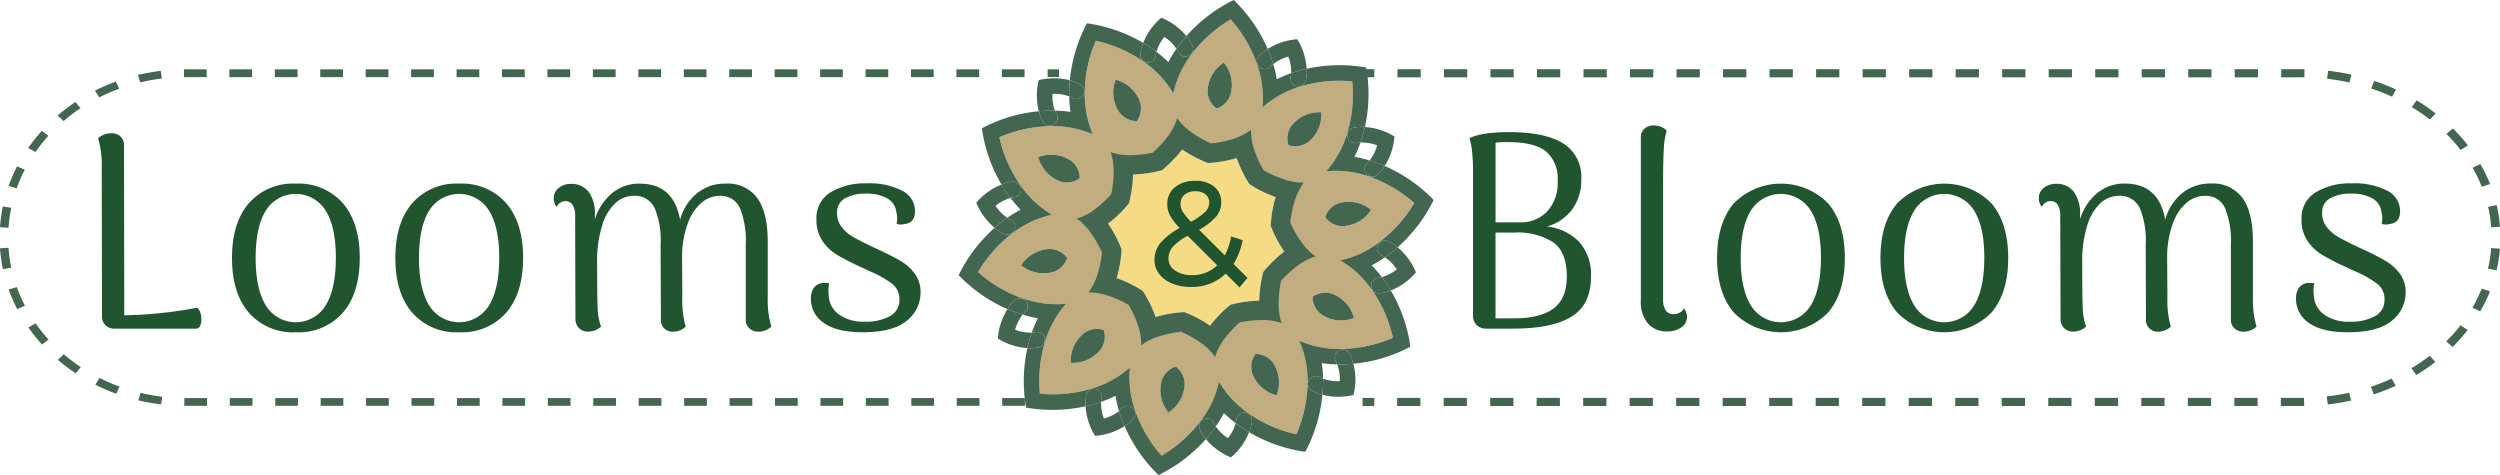 <svg xmlns="http://www.w3.org/2000/svg" xmlns:xlink="http://www.w3.org/1999/xlink" width="386.943" height="73.526" viewBox="0 0 386.943 73.526">
  <defs>
    <clipPath id="clip-path">
      <rect id="Rectangle_6" data-name="Rectangle 6" width="386.943" height="73.526" transform="translate(0 0)" fill="none"/>
    </clipPath>
  </defs>
  <g id="Group_2" data-name="Group 2" transform="translate(0 0)">
    <g id="Group_1" data-name="Group 1" clip-path="url(#clip-path)">
      <path id="Path_1" data-name="Path 1" d="M191.4,24.462a19.08,19.08,0,0,0,1.988,4.043,19.052,19.052,0,0,0,4.045,1.99,19.288,19.288,0,0,0-.767,4.445,19.512,19.512,0,0,0,2.1,3.994,20.164,20.164,0,0,0-3.241,3.14,19.829,19.829,0,0,0-.636,4.463,18.956,18.956,0,0,0-4.461.635,18.661,18.661,0,0,0-3.143,3.244,18.816,18.816,0,0,0-3.992-2.108,18.814,18.814,0,0,0-4.445.768,19.056,19.056,0,0,0-1.99-4.059,19.268,19.268,0,0,0-4.044-1.972,19.519,19.519,0,0,0,.768-4.446,18.938,18.938,0,0,0-2.1-3.991,18.879,18.879,0,0,0,3.239-3.144A18.769,18.769,0,0,0,175.364,27a18.982,18.982,0,0,0,4.462-.652,19.428,19.428,0,0,0,3.14-3.225,19.8,19.8,0,0,0,3.993,2.106,19.624,19.624,0,0,0,4.446-.769" fill="#f4db84"/>
      <path id="Path_2" data-name="Path 2" d="M212.011,27.357a20.817,20.817,0,0,1,6.89,4.065,20.988,20.988,0,0,1-5.3,5.973,15.573,15.573,0,0,1-6.164,2.907,15.523,15.523,0,0,1,4.966,4.656,20.675,20.675,0,0,1,3.19,7.321A20.714,20.714,0,0,1,207.785,54a15.46,15.46,0,0,1-6.689-1.264,15.689,15.689,0,0,1,1.294,6.514,20.787,20.787,0,0,1-1.738,7.965,20.208,20.208,0,0,1-7.318-3.19,15.551,15.551,0,0,1-4.67-4.95,15.563,15.563,0,0,1-2.894,6.162,20.724,20.724,0,0,1-5.987,5.288,20.778,20.778,0,0,1-4.05-6.889,15.761,15.761,0,0,1-.85-6.756,15.636,15.636,0,0,1-5.972,3.285,20.725,20.725,0,0,1-7.955.766,20.678,20.678,0,0,1,.768-7.938,15.835,15.835,0,0,1,3.283-5.977,15.694,15.694,0,0,1-6.741-.847,20.541,20.541,0,0,1-6.889-4.051,20.572,20.572,0,0,1,5.288-5.987,15.554,15.554,0,0,1,6.164-2.893,15.532,15.532,0,0,1-4.954-4.67,20.468,20.468,0,0,1-3.2-7.32,20.758,20.758,0,0,1,7.8-1.723,15.465,15.465,0,0,1,6.688,1.279,15.47,15.47,0,0,1-1.265-6.687,20.438,20.438,0,0,1,1.711-7.807A20.464,20.464,0,0,1,176.93,9.5a15.423,15.423,0,0,1,4.67,4.965,15.585,15.585,0,0,1,2.9-6.163A20.72,20.72,0,0,1,190.48,3a20.839,20.839,0,0,1,4.066,6.891,15.779,15.779,0,0,1,.847,6.754,15.588,15.588,0,0,1,5.96-3.283,20.713,20.713,0,0,1,7.953-.767,20.65,20.65,0,0,1-.768,7.953,15.59,15.59,0,0,1-3.282,5.961,15.784,15.784,0,0,1,6.755.848m.2,5.129a5.428,5.428,0,0,0-4.979-1.038,3.382,3.382,0,0,0-2.126,2.154A3.371,3.371,0,0,0,207.8,35a5.511,5.511,0,0,0,4.413-2.515m-7.7,16.173a5.439,5.439,0,0,0,5.048.551,5.476,5.476,0,0,0-3.421-3.753,3.368,3.368,0,0,0-2.987.484,3.4,3.4,0,0,0,1.36,2.718M202.43,22.014a5.455,5.455,0,0,0,2.086-4.629,5.457,5.457,0,0,0-4.63,2.087,3.356,3.356,0,0,0-.456,3,3.4,3.4,0,0,0,3-.458M197.8,40.262a7.633,7.633,0,0,1,2.206-1.144,7.491,7.491,0,0,1-1.749-1.763,13.019,13.019,0,0,1-1.387-2.449,13.225,13.225,0,0,1,.566-2.758,7.433,7.433,0,0,1,1.118-2.221,7.055,7.055,0,0,1-2.451-.4,13.785,13.785,0,0,1-2.569-1.157,13.839,13.839,0,0,1-1.172-2.57,7.358,7.358,0,0,1-.389-2.449,7.52,7.52,0,0,1-2.222,1.117,14.172,14.172,0,0,1-2.758.565,13.05,13.05,0,0,1-2.448-1.4,7.033,7.033,0,0,1-1.764-1.749,7.588,7.588,0,0,1-1.144,2.219,13.712,13.712,0,0,1-1.9,2.073,13.78,13.78,0,0,1-2.813.323,7.461,7.461,0,0,1-2.449-.377,7.081,7.081,0,0,1,.375,2.449,13.3,13.3,0,0,1-.309,2.8,14.47,14.47,0,0,1-2.084,1.909,7.316,7.316,0,0,1-2.209,1.132,7.221,7.221,0,0,1,1.751,1.762,14.834,14.834,0,0,1,1.4,2.449,14.071,14.071,0,0,1-.579,2.773,6.915,6.915,0,0,1-1.116,2.206,7.7,7.7,0,0,1,2.45.405,13.49,13.49,0,0,1,2.571,1.169,13.574,13.574,0,0,1,1.17,2.57,7.318,7.318,0,0,1,.39,2.45,7.045,7.045,0,0,1,2.221-1.117,13.459,13.459,0,0,1,2.757-.578,14.246,14.246,0,0,1,2.463,1.4,7.033,7.033,0,0,1,1.764,1.749,7.312,7.312,0,0,1,1.13-2.207,13.791,13.791,0,0,1,1.91-2.086,13.505,13.505,0,0,1,2.8-.308,7.093,7.093,0,0,1,2.449.376,7.439,7.439,0,0,1-.377-2.463,14.614,14.614,0,0,1,.309-2.8,14.576,14.576,0,0,1,2.087-1.9m-.217,20.925a5.513,5.513,0,0,0-.551-5.046,3.4,3.4,0,0,0-2.718-1.359,3.407,3.407,0,0,0-.5,3,5.484,5.484,0,0,0,3.769,3.4m-7.133-46.533a5.449,5.449,0,0,0-1.035-4.965A5.5,5.5,0,0,0,186.9,14.1a3.359,3.359,0,0,0,1.4,2.69,3.366,3.366,0,0,0,2.151-2.138m-9.6,49.184a5.422,5.422,0,0,0,2.514-4.4,3.427,3.427,0,0,0-1.385-2.706,3.4,3.4,0,0,0-2.166,2.141,5.481,5.481,0,0,0,1.037,4.965m-4.886-45.092a3.384,3.384,0,0,0,.484-2.989,5.479,5.479,0,0,0-3.753-3.418,5.43,5.43,0,0,0,.551,5.046,3.384,3.384,0,0,0,2.718,1.361m-5.584,35.322a3.368,3.368,0,0,0,.458-3,3.364,3.364,0,0,0-3,.457,5.454,5.454,0,0,0-2.085,4.629,5.5,5.5,0,0,0,4.629-2.086m-3.258-26.482a3.4,3.4,0,0,0-1.357-2.72,5.554,5.554,0,0,0-5.061-.55,5.526,5.526,0,0,0,3.418,3.769,3.4,3.4,0,0,0,3-.5M163.03,42.092a3.4,3.4,0,0,0,2.139-2.167,3.36,3.36,0,0,0-2.7-1.386,5.475,5.475,0,0,0-4.414,2.517,5.522,5.522,0,0,0,4.979,1.036" fill="#c1ad80"/>
      <path id="Path_3" data-name="Path 3" d="M216.316,38.284a9.867,9.867,0,0,1,2.84,3.874,9.936,9.936,0,0,1-3.89,2.8,18.265,18.265,0,0,0-1.4-2.058,6.594,6.594,0,0,0,2.314-1.211,6.431,6.431,0,0,0-1.83-1.871,20.769,20.769,0,0,0,1.964-1.534" fill="#426650"/>
      <path id="Path_4" data-name="Path 4" d="M213.142,22.5a6.242,6.242,0,0,0-2.57-.43,20.751,20.751,0,0,0,.685-2.41,9.865,9.865,0,0,1,4.574,1.467,9.866,9.866,0,0,1-1.506,4.563,18.782,18.782,0,0,0-2.341-.848,6.5,6.5,0,0,0,1.158-2.342" fill="#426650"/>
      <path id="Path_5" data-name="Path 5" d="M213.236,37.988a1.179,1.179,0,0,1,.4-.526,1.268,1.268,0,0,1,1.157-.147,6.539,6.539,0,0,1,1.52.969,20.8,20.8,0,0,1-1.964,1.534,3.791,3.791,0,0,0-.457-.257,1.2,1.2,0,0,1-.659-1.573" fill="#426650"/>
      <path id="Path_6" data-name="Path 6" d="M214.325,25.688a6.109,6.109,0,0,1-1.144,1.386,1.23,1.23,0,0,1-1.143.217,1.2,1.2,0,0,1-.418-2.061,3.665,3.665,0,0,0,.365-.39,18.988,18.988,0,0,1,2.34.848" fill="#426650"/>
      <path id="Path_7" data-name="Path 7" d="M215.267,44.958a6.133,6.133,0,0,1-1.75.445,1.15,1.15,0,0,1-1.047-.485,1.213,1.213,0,0,1,.872-1.923,2.469,2.469,0,0,0,.527-.095,18.267,18.267,0,0,1,1.4,2.058" fill="#426650"/>
      <path id="Path_8" data-name="Path 8" d="M214.8,37.316a1.265,1.265,0,0,0-1.157.147L213.6,37.4a20.972,20.972,0,0,0,5.3-5.973,20.833,20.833,0,0,0-6.889-4.066l.027-.066a1.228,1.228,0,0,0,1.142-.217,6.1,6.1,0,0,0,1.145-1.386A23.651,23.651,0,0,1,221.9,30.95a24.035,24.035,0,0,1-5.586,7.334,6.514,6.514,0,0,0-1.52-.968" fill="#426650"/>
      <path id="Path_9" data-name="Path 9" d="M213.639,37.463a1.188,1.188,0,0,0-.4.526,1.2,1.2,0,0,0,.66,1.573,3.551,3.551,0,0,1,.457.256,18.406,18.406,0,0,1-2.059,1.252,18.5,18.5,0,0,1,1.575,1.83,2.454,2.454,0,0,1-.526.095,1.213,1.213,0,0,0-.873,1.923l-.068.04a15.519,15.519,0,0,0-4.966-4.655A15.577,15.577,0,0,0,213.6,37.4Z" fill="#426650"/>
      <path id="Path_10" data-name="Path 10" d="M211.257,19.659a20.751,20.751,0,0,1-.685,2.41,2.111,2.111,0,0,0-.526.053,1.233,1.233,0,0,1-1.466-.874,1.247,1.247,0,0,1,.025-.673,1.193,1.193,0,0,1,.862-.793,5.66,5.66,0,0,1,1.79-.123" fill="#426650"/>
      <path id="Path_11" data-name="Path 11" d="M207.234,31.448a5.427,5.427,0,0,1,4.978,1.038A5.507,5.507,0,0,1,207.8,35a3.37,3.37,0,0,1-2.692-1.4,3.385,3.385,0,0,1,2.127-2.154" fill="#426650"/>
      <path id="Path_12" data-name="Path 12" d="M213.517,45.4a6.14,6.14,0,0,0,1.75-.445,23.626,23.626,0,0,1,3.027,8.706,23.311,23.311,0,0,1-8.826,2.638,6.031,6.031,0,0,0-.661-1.643,1.215,1.215,0,0,0-1.022-.577V54a20.714,20.714,0,0,0,7.806-1.721,20.693,20.693,0,0,0-3.19-7.321l.068-.04a1.151,1.151,0,0,0,1.048.485" fill="#426650"/>
      <path id="Path_13" data-name="Path 13" d="M211.619,25.23a1.2,1.2,0,0,0,.419,2.06l-.028.067a15.783,15.783,0,0,0-6.755-.848,15.564,15.564,0,0,0,3.282-5.961l.068.027a1.246,1.246,0,0,0-.025.673,1.233,1.233,0,0,0,1.466.874,2.086,2.086,0,0,1,.526-.054,20.331,20.331,0,0,1-.931,2.207,18.987,18.987,0,0,1,2.343.565,3.783,3.783,0,0,1-.365.39" fill="#426650"/>
      <path id="Path_14" data-name="Path 14" d="M209.563,49.21a5.44,5.44,0,0,1-5.047-.551,3.4,3.4,0,0,1-1.361-2.719,3.373,3.373,0,0,1,2.988-.484,5.479,5.479,0,0,1,3.42,3.754" fill="#426650"/>
      <path id="Path_15" data-name="Path 15" d="M207.151,54.27a1.2,1.2,0,0,1,.634-.189,1.22,1.22,0,0,1,1.022.578,5.994,5.994,0,0,1,.66,1.643,17.373,17.373,0,0,1-2.5.094,4.4,4.4,0,0,0-.2-.47,1.2,1.2,0,0,1,.388-1.656" fill="#426650"/>
      <path id="Path_16" data-name="Path 16" d="M207.368,58.993a6.434,6.434,0,0,0-.4-2.6,17.387,17.387,0,0,0,2.5-.094,9.669,9.669,0,0,1,.026,4.831,9.977,9.977,0,0,1-4.818-.027,16.994,16.994,0,0,0,.1-2.489,6.56,6.56,0,0,0,2.6.376" fill="#426650"/>
      <path id="Path_17" data-name="Path 17" d="M204.771,58.618a17.114,17.114,0,0,1-.1,2.488,6.824,6.824,0,0,1-1.655-.658,1.207,1.207,0,0,1-.564-1.024.915.915,0,0,1,.012-.174.926.926,0,0,1,.174-.471,1.216,1.216,0,0,1,1.657-.391,2.486,2.486,0,0,0,.471.23" fill="#426650"/>
      <path id="Path_18" data-name="Path 18" d="M211.459,10.443a23.718,23.718,0,0,1-.2,9.216,5.626,5.626,0,0,0-1.79.123,1.193,1.193,0,0,0-.862.793l-.068-.027A20.647,20.647,0,0,0,209.3,12.6a20.686,20.686,0,0,0-7.952.766l-.028-.068a1.24,1.24,0,0,0,.795-.86,5.839,5.839,0,0,0,.122-1.79,23.723,23.723,0,0,1,9.217-.2" fill="#426650"/>
      <path id="Path_19" data-name="Path 19" d="M201.1,52.736A15.475,15.475,0,0,0,207.785,54v.082a1.214,1.214,0,0,0-1.021,1.844,4.382,4.382,0,0,1,.2.47,15.656,15.656,0,0,1-2.383-.188,15.6,15.6,0,0,1,.189,2.409,2.3,2.3,0,0,1-.47-.23,1.216,1.216,0,0,0-1.657.392.937.937,0,0,0-.175.47h-.08a15.671,15.671,0,0,0-1.293-6.513" fill="#426650"/>
      <path id="Path_20" data-name="Path 20" d="M202.121,12.434a1.24,1.24,0,0,1-.795.86,1.142,1.142,0,0,1-.674.014,1.219,1.219,0,0,1-.874-1.452,2.024,2.024,0,0,0,.055-.525,20.164,20.164,0,0,1,2.409-.687,5.822,5.822,0,0,1-.121,1.79" fill="#426650"/>
      <path id="Path_21" data-name="Path 21" d="M202.43,22.014a3.4,3.4,0,0,1-3,.458,3.356,3.356,0,0,1,.455-3,5.461,5.461,0,0,1,4.631-2.087,5.458,5.458,0,0,1-2.086,4.629" fill="#426650"/>
      <path id="Path_22" data-name="Path 22" d="M197.033,56.141a5.513,5.513,0,0,1,.551,5.046,5.486,5.486,0,0,1-3.769-3.4,3.408,3.408,0,0,1,.5-3,3.394,3.394,0,0,1,2.718,1.359" fill="#426650"/>
      <path id="Path_23" data-name="Path 23" d="M200.776,6.07a9.807,9.807,0,0,1,1.466,4.574,20.3,20.3,0,0,0-2.409.687,6.05,6.05,0,0,0-.431-2.57,6.4,6.4,0,0,0-2.328,1.156,19.112,19.112,0,0,0-.861-2.342,9.886,9.886,0,0,1,4.563-1.5" fill="#426650"/>
      <path id="Path_24" data-name="Path 24" d="M196.213,7.575a19.052,19.052,0,0,1,.861,2.342,2.354,2.354,0,0,0-.4.363,1.2,1.2,0,0,1-1.683.135,1.091,1.091,0,0,1-.376-.552,1.22,1.22,0,0,1,.213-1.144,6.74,6.74,0,0,1,1.387-1.144" fill="#426650"/>
      <path id="Path_25" data-name="Path 25" d="M200.651,13.308a1.15,1.15,0,0,0,.674-.014l.027.068a15.577,15.577,0,0,0-5.959,3.283,15.8,15.8,0,0,0-.848-6.754l.067-.027a1.1,1.1,0,0,0,.376.551,1.2,1.2,0,0,0,1.684-.135,2.371,2.371,0,0,1,.4-.363,20.663,20.663,0,0,1,.551,2.342,19.926,19.926,0,0,1,2.209-.928,2.056,2.056,0,0,1-.055.524,1.218,1.218,0,0,0,.873,1.453" fill="#426650"/>
      <path id="Path_26" data-name="Path 26" d="M200.651,67.215a20.787,20.787,0,0,0,1.738-7.965h.08a.9.9,0,0,0-.012.173,1.206,1.206,0,0,0,.564,1.024,6.8,6.8,0,0,0,1.654.659,23.357,23.357,0,0,1-2.651,8.829,23.72,23.72,0,0,1-8.691-3.042,6.178,6.178,0,0,0,.444-1.736,1.23,1.23,0,0,0-.5-1.062l.054-.07a20.208,20.208,0,0,0,7.318,3.19" fill="#426650"/>
      <path id="Path_27" data-name="Path 27" d="M193.777,65.157a6.178,6.178,0,0,1-.444,1.736,19.524,19.524,0,0,1-2.072-1.387,3.136,3.136,0,0,0,.107-.522,1.21,1.21,0,0,1,1.279-1.118,1.216,1.216,0,0,1,1.13,1.291" fill="#426650"/>
      <path id="Path_28" data-name="Path 28" d="M189.417,9.689a5.45,5.45,0,0,1,1.035,4.965,3.364,3.364,0,0,1-2.151,2.138,3.359,3.359,0,0,1-1.4-2.69,5.5,5.5,0,0,1,2.516-4.413" fill="#426650"/>
      <path id="Path_29" data-name="Path 29" d="M193.333,66.893a9.75,9.75,0,0,1-2.812,3.9,9.845,9.845,0,0,1-3.874-2.838,19.387,19.387,0,0,0,1.532-1.964,6.674,6.674,0,0,0,1.87,1.829,6.622,6.622,0,0,0,1.212-2.315,19.626,19.626,0,0,0,2.072,1.387" fill="#426650"/>
      <path id="Path_30" data-name="Path 30" d="M188.18,65.992a19.541,19.541,0,0,1-1.533,1.964,6.213,6.213,0,0,1-.957-1.521,1.218,1.218,0,0,1,.134-1.158,1.285,1.285,0,0,1,.539-.416,1.214,1.214,0,0,1,1.56.658,3.227,3.227,0,0,0,.257.473" fill="#426650"/>
      <path id="Path_31" data-name="Path 31" d="M185.769,65.237a15.551,15.551,0,0,0,2.9-6.162,15.529,15.529,0,0,0,4.669,4.951l-.054.069a1.237,1.237,0,0,0-.632-.229,1.21,1.21,0,0,0-1.279,1.118,3.136,3.136,0,0,1-.107.522,18.718,18.718,0,0,1-1.831-1.572,18.577,18.577,0,0,1-1.251,2.059,3.343,3.343,0,0,1-.257-.473,1.214,1.214,0,0,0-1.559-.659,1.3,1.3,0,0,0-.54.417Z" fill="#426650"/>
      <path id="Path_32" data-name="Path 32" d="M183.618,5.583A23.717,23.717,0,0,1,190.951,0a23.818,23.818,0,0,1,5.262,7.575,6.707,6.707,0,0,0-1.387,1.144,1.22,1.22,0,0,0-.214,1.144l-.067.027A20.828,20.828,0,0,0,190.479,3,20.733,20.733,0,0,0,184.5,8.3l-.064-.041a1.249,1.249,0,0,0,.131-1.17,6.1,6.1,0,0,0-.953-1.509" fill="#426650"/>
      <path id="Path_33" data-name="Path 33" d="M184.572,7.093a1.252,1.252,0,0,1-.132,1.17,1.222,1.222,0,0,1-2.1-.256,3.386,3.386,0,0,0-.256-.458,18.771,18.771,0,0,1,1.535-1.965,6.162,6.162,0,0,1,.954,1.509" fill="#426650"/>
      <path id="Path_34" data-name="Path 34" d="M183.361,59.438a5.427,5.427,0,0,1-2.515,4.4,5.485,5.485,0,0,1-1.037-4.966,3.4,3.4,0,0,1,2.167-2.14,3.43,3.43,0,0,1,1.385,2.706" fill="#426650"/>
      <path id="Path_35" data-name="Path 35" d="M183.618,5.583a18.907,18.907,0,0,0-1.535,1.965,6.162,6.162,0,0,0-1.872-1.83A6.629,6.629,0,0,0,179,8.02a20.027,20.027,0,0,0-2.057-1.386,9.818,9.818,0,0,1,2.8-3.89,9.718,9.718,0,0,1,3.876,2.839" fill="#426650"/>
      <path id="Path_36" data-name="Path 36" d="M179,8.02a3.055,3.055,0,0,0-.107.538,1.181,1.181,0,0,1-1.277,1.1A1.195,1.195,0,0,1,176.5,8.383a6.8,6.8,0,0,1,.445-1.749A20.027,20.027,0,0,1,179,8.02" fill="#426650"/>
      <path id="Path_37" data-name="Path 37" d="M184.5,8.3a15.592,15.592,0,0,0-2.9,6.163,15.423,15.423,0,0,0-4.67-4.965l.054-.067a1.156,1.156,0,0,0,.633.228,1.181,1.181,0,0,0,1.277-1.1A3.055,3.055,0,0,1,179,8.02a18.925,18.925,0,0,1,1.832,1.587,18.455,18.455,0,0,1,1.251-2.059,3.5,3.5,0,0,1,.256.459,1.222,1.222,0,0,0,2.1.255Z" fill="#426650"/>
      <path id="Path_38" data-name="Path 38" d="M176.445,15.757a3.384,3.384,0,0,1-.484,2.989,3.382,3.382,0,0,1-2.718-1.361,5.43,5.43,0,0,1-.552-5.046,5.478,5.478,0,0,1,3.754,3.418" fill="#426650"/>
      <path id="Path_39" data-name="Path 39" d="M185.689,66.436a6.221,6.221,0,0,0,.958,1.52,23.525,23.525,0,0,1-7.336,5.57,23.443,23.443,0,0,1-5.248-7.576,5.9,5.9,0,0,0,1.373-1.143,1.186,1.186,0,0,0,.228-1.144l.068-.027a20.8,20.8,0,0,0,4.05,6.889,20.711,20.711,0,0,0,5.987-5.288l.054.041a1.22,1.22,0,0,0-.134,1.158" fill="#426650"/>
      <path id="Path_40" data-name="Path 40" d="M175.436,64.807a5.923,5.923,0,0,1-1.373,1.143,17.007,17.007,0,0,1-.861-2.327c.226-.2.364-.336.388-.364a1.2,1.2,0,0,1,1.7-.147,1.239,1.239,0,0,1,.377.552,1.184,1.184,0,0,1-.228,1.143" fill="#426650"/>
      <path id="Path_41" data-name="Path 41" d="M190.438,47.174a18.939,18.939,0,0,1,4.46-.635,19.886,19.886,0,0,1,.636-4.463,20.164,20.164,0,0,1,3.241-3.14,19.487,19.487,0,0,1-2.1-3.994,19.342,19.342,0,0,1,.767-4.445,18.971,18.971,0,0,1-4.044-1.989,19.1,19.1,0,0,1-1.989-4.043,19.671,19.671,0,0,1-4.446.769,19.792,19.792,0,0,1-3.992-2.106,19.427,19.427,0,0,1-3.14,3.225,19.043,19.043,0,0,1-4.463.652,18.777,18.777,0,0,1-.637,4.462,18.831,18.831,0,0,1-3.238,3.143,18.92,18.92,0,0,1,2.1,3.992,19.538,19.538,0,0,1-.768,4.446,19.258,19.258,0,0,1,4.043,1.971,19.058,19.058,0,0,1,1.991,4.059,18.805,18.805,0,0,1,4.445-.768,18.84,18.84,0,0,1,3.992,2.108,18.66,18.66,0,0,1,3.143-3.244m-19.872-8.1a18.458,18.458,0,0,0-1.736-3.042,9,9,0,0,0-2.174-2.188,9.106,9.106,0,0,0,2.743-1.4,18.043,18.043,0,0,0,2.588-2.371,16.522,16.522,0,0,0,.384-3.477,8.749,8.749,0,0,0-.467-3.041,9.276,9.276,0,0,0,3.042.467,17.045,17.045,0,0,0,3.493-.4,16.923,16.923,0,0,0,2.355-2.573,9.407,9.407,0,0,0,1.42-2.757,8.7,8.7,0,0,0,2.191,2.172,16.111,16.111,0,0,0,3.04,1.737,17.559,17.559,0,0,0,3.426-.7A9.361,9.361,0,0,0,193.63,20.1a9.12,9.12,0,0,0,.483,3.041,17.183,17.183,0,0,0,1.455,3.191,17.015,17.015,0,0,0,3.191,1.437,8.765,8.765,0,0,0,3.043.5,9.2,9.2,0,0,0-1.388,2.757,16.476,16.476,0,0,0-.7,3.425,16.2,16.2,0,0,0,1.723,3.041,9.316,9.316,0,0,0,2.172,2.19,9.5,9.5,0,0,0-2.74,1.42,18.087,18.087,0,0,0-2.591,2.356,18.083,18.083,0,0,0-.384,3.476A9.242,9.242,0,0,0,198.358,50a8.822,8.822,0,0,0-3.041-.466,16.727,16.727,0,0,0-3.477.383,17.1,17.1,0,0,0-2.372,2.59,9.088,9.088,0,0,0-1.4,2.74,8.729,8.729,0,0,0-2.19-2.172,17.754,17.754,0,0,0-3.058-1.737,16.737,16.737,0,0,0-3.424.718,8.788,8.788,0,0,0-2.759,1.387,9.047,9.047,0,0,0-.484-3.042,16.869,16.869,0,0,0-1.453-3.192,16.727,16.727,0,0,0-3.193-1.452,9.561,9.561,0,0,0-3.042-.5,8.583,8.583,0,0,0,1.387-2.739,17.54,17.54,0,0,0,.718-3.443" fill="#426650"/>
      <path id="Path_42" data-name="Path 42" d="M169.488,67.458a9.984,9.984,0,0,1-1.468-4.575,19.732,19.732,0,0,0,2.41-.673,6.43,6.43,0,0,0,.429,2.57,6.535,6.535,0,0,0,2.344-1.157,17,17,0,0,0,.86,2.327,9.71,9.71,0,0,1-4.575,1.508" fill="#426650"/>
      <path id="Path_43" data-name="Path 43" d="M167.833,51.525a3.363,3.363,0,0,1,3-.457,3.371,3.371,0,0,1-.459,3,5.5,5.5,0,0,1-4.629,2.086,5.458,5.458,0,0,1,2.086-4.629" fill="#426650"/>
      <path id="Path_44" data-name="Path 44" d="M173.2,63.623a21.384,21.384,0,0,1-.552-2.355,23.05,23.05,0,0,1-2.221.942,2.161,2.161,0,0,1,.053-.539,1.194,1.194,0,0,0-.872-1.453,1.281,1.281,0,0,0-.674.027l-.026-.08a15.6,15.6,0,0,0,5.972-3.285,15.768,15.768,0,0,0,.85,6.757l-.068.027a1.239,1.239,0,0,0-.377-.552,1.2,1.2,0,0,0-1.7.147c-.024.028-.162.162-.388.364" fill="#426650"/>
      <path id="Path_45" data-name="Path 45" d="M170.43,62.21a19.732,19.732,0,0,1-2.41.673,7.222,7.222,0,0,1,.121-1.79,1.205,1.205,0,0,1,.8-.848,1.267,1.267,0,0,1,.673-.027,1.194,1.194,0,0,1,.873,1.453,2.1,2.1,0,0,0-.053.539" fill="#426650"/>
      <path id="Path_46" data-name="Path 46" d="M165.586,12.42a23.5,23.5,0,0,1,2.65-8.814,23.77,23.77,0,0,1,8.707,3.028,6.8,6.8,0,0,0-.445,1.749,1.149,1.149,0,0,0,.485,1.05l-.054.067a20.48,20.48,0,0,0-7.319-3.19,20.47,20.47,0,0,0-1.711,7.806h-.093a1.171,1.171,0,0,0-.567-1.023,6.245,6.245,0,0,0-1.653-.673" fill="#426650"/>
      <path id="Path_47" data-name="Path 47" d="M167.632,14.748a1.2,1.2,0,0,1-1.656.391,2.221,2.221,0,0,0-.485-.216,17.181,17.181,0,0,1,.1-2.5,6.263,6.263,0,0,1,1.653.673,1.174,1.174,0,0,1,.567,1.024,1.231,1.231,0,0,1-.175.631" fill="#426650"/>
      <path id="Path_48" data-name="Path 48" d="M165.761,24.867a3.4,3.4,0,0,1,1.358,2.72,3.4,3.4,0,0,1-3,.5,5.522,5.522,0,0,1-3.418-3.769,5.553,5.553,0,0,1,5.061.551" fill="#426650"/>
      <path id="Path_49" data-name="Path 49" d="M165.169,39.925a3.4,3.4,0,0,1-2.14,2.167,5.522,5.522,0,0,1-4.979-1.036,5.476,5.476,0,0,1,4.414-2.517,3.363,3.363,0,0,1,2.705,1.386" fill="#426650"/>
      <path id="Path_50" data-name="Path 50" d="M160.767,12.407a9.992,9.992,0,0,1,4.819.014,17.3,17.3,0,0,0-.1,2.5,6.275,6.275,0,0,0-2.584-.389,6.548,6.548,0,0,0,.378,2.6,17.1,17.1,0,0,0-2.491.1,10,10,0,0,1-.027-4.818" fill="#426650"/>
      <path id="Path_51" data-name="Path 51" d="M167.9,14.117a15.474,15.474,0,0,0,1.265,6.688,15.465,15.465,0,0,0-6.688-1.279v-.082a1.144,1.144,0,0,0,.645-.188,1.212,1.212,0,0,0,.391-1.655,2.986,2.986,0,0,1-.227-.471,15.7,15.7,0,0,1,2.394.189,20.34,20.34,0,0,1-.189-2.4,2.221,2.221,0,0,1,.485.216,1.2,1.2,0,0,0,1.656-.391,1.231,1.231,0,0,0,.175-.631Z" fill="#426650"/>
      <path id="Path_52" data-name="Path 52" d="M160.794,17.225a17.1,17.1,0,0,1,2.491-.1,3.2,3.2,0,0,0,.227.471,1.212,1.212,0,0,1-.39,1.655,1.149,1.149,0,0,1-.645.188,1.205,1.205,0,0,1-1.022-.563,7.113,7.113,0,0,1-.661-1.656" fill="#426650"/>
      <path id="Path_53" data-name="Path 53" d="M160.956,60.931a20.725,20.725,0,0,0,7.955-.766l.026.08a1.205,1.205,0,0,0-.8.848,7.279,7.279,0,0,0-.121,1.79,23.659,23.659,0,0,1-9.2.2,23.689,23.689,0,0,1,.2-9.2,6.923,6.923,0,0,0,1.791-.121,1.2,1.2,0,0,0,.847-.795l.068.029a20.659,20.659,0,0,0-.769,7.938" fill="#426650"/>
      <path id="Path_54" data-name="Path 54" d="M161.684,52.291a1.267,1.267,0,0,1-.028.673,1.2,1.2,0,0,1-.847.795,6.991,6.991,0,0,1-1.79.12,20.139,20.139,0,0,1,.672-2.408,2.128,2.128,0,0,0,.539-.054,1.2,1.2,0,0,1,1.454.874" fill="#426650"/>
      <path id="Path_55" data-name="Path 55" d="M165.006,47.016a15.823,15.823,0,0,0-3.282,5.976l-.068-.028a1.277,1.277,0,0,0,.028-.673,1.2,1.2,0,0,0-1.454-.874,2.136,2.136,0,0,1-.539.054,20.084,20.084,0,0,1,.943-2.221,20.315,20.315,0,0,1-2.356-.551,2.959,2.959,0,0,1,.364-.39,1.21,1.21,0,0,0,.147-1.7,1.273,1.273,0,0,0-.551-.377l.028-.068a15.673,15.673,0,0,0,6.74.848" fill="#426650"/>
      <path id="Path_56" data-name="Path 56" d="M158.789,46.614a1.209,1.209,0,0,1-.147,1.695,3.115,3.115,0,0,0-.364.39,24.22,24.22,0,0,1-2.341-.847,6.62,6.62,0,0,1,1.144-1.386,1.215,1.215,0,0,1,1.157-.229,1.273,1.273,0,0,1,.551.377" fill="#426650"/>
      <path id="Path_57" data-name="Path 57" d="M157.807,28.621a1.394,1.394,0,0,1,.229.633,1.213,1.213,0,0,1-1.117,1.279,2.709,2.709,0,0,0-.512.106,18.858,18.858,0,0,1-1.4-2.071,6.13,6.13,0,0,1,1.736-.444,1.234,1.234,0,0,1,1.063.5" fill="#426650"/>
      <path id="Path_58" data-name="Path 58" d="M157.12,51.041a6.428,6.428,0,0,0,2.571.431,20.034,20.034,0,0,0-.673,2.408,10,10,0,0,1-4.575-1.48,9.768,9.768,0,0,1,1.494-4.549,23.963,23.963,0,0,0,2.341.848,6.553,6.553,0,0,0-1.158,2.342" fill="#426650"/>
      <path id="Path_59" data-name="Path 59" d="M157.874,28.568a15.533,15.533,0,0,0,4.954,4.67,15.554,15.554,0,0,0-6.164,2.893l-.039-.068a1.189,1.189,0,0,0,.416-.525,1.212,1.212,0,0,0-.674-1.561,2.534,2.534,0,0,1-.47-.268,21.179,21.179,0,0,1,2.071-1.252,18.651,18.651,0,0,1-1.561-1.818,2.722,2.722,0,0,1,.511-.106,1.213,1.213,0,0,0,1.118-1.279,1.394,1.394,0,0,0-.229-.633Z" fill="#426650"/>
      <path id="Path_60" data-name="Path 60" d="M156.368,33.977a1.211,1.211,0,0,1,.674,1.561,1.229,1.229,0,0,1-1.577.675,6.19,6.19,0,0,1-1.518-.958,19.038,19.038,0,0,1,1.951-1.546,2.6,2.6,0,0,0,.47.268" fill="#426650"/>
      <path id="Path_61" data-name="Path 61" d="M161.455,18.88a1.2,1.2,0,0,0,1.022.563v.082a20.776,20.776,0,0,0-7.8,1.722,20.465,20.465,0,0,0,3.2,7.321l-.067.053a1.232,1.232,0,0,0-1.064-.5,6.135,6.135,0,0,0-1.735.444,23.691,23.691,0,0,1-3.042-8.707,23.393,23.393,0,0,1,8.827-2.637,7.164,7.164,0,0,0,.661,1.656" fill="#426650"/>
      <path id="Path_62" data-name="Path 62" d="M151.377,42.119a20.545,20.545,0,0,0,6.889,4.05l-.028.068a1.216,1.216,0,0,0-1.157.229,6.62,6.62,0,0,0-1.144,1.386,23.782,23.782,0,0,1-7.563-5.262,23.671,23.671,0,0,1,5.573-7.334,6.131,6.131,0,0,0,1.518.957,1.194,1.194,0,0,0,1.161-.149l.039.067a20.562,20.562,0,0,0-5.288,5.988" fill="#426650"/>
      <path id="Path_63" data-name="Path 63" d="M155.008,28.568a18.811,18.811,0,0,0,1.4,2.071,6.521,6.521,0,0,0-2.326,1.212,6.7,6.7,0,0,0,1.816,1.858,19.046,19.046,0,0,0-1.951,1.547,9.885,9.885,0,0,1-2.839-3.876,9.787,9.787,0,0,1,3.9-2.812" fill="#426650"/>
      <path id="Path_64" data-name="Path 64" d="M19.236,48.8a66.948,66.948,0,0,0,11.243-1.163,1.268,1.268,0,0,1,.5.688,3.053,3.053,0,0,1,.195,1.078,2.266,2.266,0,0,1-.216,1.055.691.691,0,0,1-.647.409H17.771a1.994,1.994,0,0,1-1.443-.516,1.875,1.875,0,0,1-.538-1.422L15.747,26.01a14.861,14.861,0,0,0-.561-4.609,3.034,3.034,0,0,1,2.025-.775,2.054,2.054,0,0,1,1.443.5,1.808,1.808,0,0,1,.539,1.4Z" fill="#21552f"/>
      <path id="Path_65" data-name="Path 65" d="M38.514,48.39q-2.607-3.037-2.607-8.465t2.607-8.465a9.052,9.052,0,0,1,7.258-3.037,9.1,9.1,0,0,1,7.3,3.037Q55.68,34.5,55.68,39.925T53.073,48.39a9.1,9.1,0,0,1-7.3,3.036,9.048,9.048,0,0,1-7.258-3.036m11.867-1.077q1.593-2.562,1.6-7.388t-1.6-7.366a5.449,5.449,0,0,0-9.218,0q-1.594,2.541-1.595,7.366t1.595,7.388a5.426,5.426,0,0,0,9.218,0" fill="#21552f"/>
      <path id="Path_66" data-name="Path 66" d="M63.8,48.39q-2.607-3.037-2.607-8.465T63.8,31.46a9.052,9.052,0,0,1,7.258-3.037,9.1,9.1,0,0,1,7.3,3.037q2.607,3.038,2.607,8.465T78.359,48.39a9.1,9.1,0,0,1-7.3,3.036A9.048,9.048,0,0,1,63.8,48.39m11.867-1.077q1.593-2.562,1.6-7.388t-1.6-7.366a5.449,5.449,0,0,0-9.218,0q-1.594,2.541-1.6,7.366t1.6,7.388a5.426,5.426,0,0,0,9.218,0" fill="#21552f"/>
      <path id="Path_67" data-name="Path 67" d="M119.391,50.564a3.086,3.086,0,0,1-1.981.775,2.01,2.01,0,0,1-1.422-.516,1.788,1.788,0,0,1-.56-1.379V37.813a13.509,13.509,0,0,0-.9-5.6,3.239,3.239,0,0,0-3.189-1.9,4.344,4.344,0,0,0-2.671.991,7.373,7.373,0,0,0-2.174,3.166,15.088,15.088,0,0,0-.927,5.449l.043,6.031a15.244,15.244,0,0,0,.517,4.609,2.82,2.82,0,0,1-1.938.775,1.778,1.778,0,0,1-1.9-1.9l-.043-11.631a12.877,12.877,0,0,0-.948-5.665,3.377,3.377,0,0,0-3.273-1.83,4.156,4.156,0,0,0-2.693,1.055,7.557,7.557,0,0,0-2.089,3.4,18.392,18.392,0,0,0-.819,5.967q0,5.427.087,7.064a9.047,9.047,0,0,0,.517,2.757,2.979,2.979,0,0,1-1.982.775A1.908,1.908,0,0,1,89.6,50.78a2.083,2.083,0,0,1-.538-1.508l-.044-15.853a3.071,3.071,0,0,0-.388-1.7,1.263,1.263,0,0,0-1.119-.582,1.47,1.47,0,0,0-.775.237,1.344,1.344,0,0,0-.561.668,2.109,2.109,0,0,1-.474-1.335,1.981,1.981,0,0,1,.776-1.616,2.924,2.924,0,0,1,1.895-.625,3.289,3.289,0,0,1,2.736,1.228,5.635,5.635,0,0,1,.968,3.554v.689a8.527,8.527,0,0,1,2.671-4.049,6.575,6.575,0,0,1,4.265-1.465q5.256,0,6.247,5.6a8.016,8.016,0,0,1,2.627-4.114,6.809,6.809,0,0,1,4.395-1.486,5.646,5.646,0,0,1,4.954,2.262q1.592,2.261,1.593,6.7v8.573a14.861,14.861,0,0,0,.56,4.609" fill="#21552f"/>
      <path id="Path_68" data-name="Path 68" d="M127.511,49.983a4.446,4.446,0,0,1-2-3.77,2.775,2.775,0,0,1,.518-1.745,1.939,1.939,0,0,1,1.636-.667,4.5,4.5,0,0,1,.69.043,4.216,4.216,0,0,0-.13,1.034,5.8,5.8,0,0,0,.043.776,3.817,3.817,0,0,0,1.572,3.015,6.466,6.466,0,0,0,3.986,1.12,7.683,7.683,0,0,0,3.919-.862,2.776,2.776,0,0,0,1.465-2.542,2.992,2.992,0,0,0-1.12-2.455,16.744,16.744,0,0,0-3.532-1.981l-1.379-.647a38.8,38.8,0,0,1-3.683-1.895,7.289,7.289,0,0,1-2.2-2.111,5.753,5.753,0,0,1-.927-3.36,4.6,4.6,0,0,1,2.2-4.178,10.286,10.286,0,0,1,5.557-1.379,11.108,11.108,0,0,1,5.514,1.142,3.512,3.512,0,0,1,1.981,3.166q0,1.809-1.593,1.982a3.683,3.683,0,0,1-.561.086,3.637,3.637,0,0,1-.688-.086,5.594,5.594,0,0,0,.086-.862,3,3,0,0,0-.13-.948,2.774,2.774,0,0,0-1.4-2.153,6.5,6.5,0,0,0-3.339-.733,6.385,6.385,0,0,0-3.187.711,2.411,2.411,0,0,0-1.249,2.261,3.463,3.463,0,0,0,.732,2.219,6.03,6.03,0,0,0,1.744,1.507q1.013.583,3.081,1.573l.948.43q2.109.993,3.381,1.746a7.217,7.217,0,0,1,2.154,1.959,4.761,4.761,0,0,1,.883,2.887,5.544,5.544,0,0,1-2.111,4.351q-2.11,1.809-6.849,1.808-4.006,0-6.01-1.442" fill="#21552f"/>
      <path id="Path_69" data-name="Path 69" d="M244.507,37.533a7.588,7.588,0,0,1,1.745,5.234q0,4.4-3.016,6.247t-9.046,1.852h-4.135a2.071,2.071,0,0,1-1.465-.517,1.975,1.975,0,0,1-.6-1.421V26.01q0-1.034-.13-2.391a9.631,9.631,0,0,0-.43-2.218q1.809-.948,6.16-.948,5.558,0,8.357,1.745a6.081,6.081,0,0,1,2.8,5.578,7.653,7.653,0,0,1-1.378,4.588,7.266,7.266,0,0,1-3.921,2.692,8.207,8.207,0,0,1,5.062,2.477M231.477,22.09V34.41H235.1a5.677,5.677,0,0,0,4.329-1.637,6.519,6.519,0,0,0,1.659-4.781,5.5,5.5,0,0,0-1.788-4.545Q237.507,22,233.415,22a13.052,13.052,0,0,0-1.938.086m8.981,25.653q2.045-1.53,2.046-4.933,0-3.789-2.089-5.3a10.353,10.353,0,0,0-6.1-1.508h-2.842V49.272h2.842q4.094,0,6.139-1.529" fill="#21552f"/>
      <path id="Path_70" data-name="Path 70" d="M255.04,50.048a5.241,5.241,0,0,1-1.077-3.532v-25.2a1.772,1.772,0,0,1,.559-1.4,2.132,2.132,0,0,1,1.465-.5,2.98,2.98,0,0,1,1.982.775,12.63,12.63,0,0,0-.452,2.886q-.109,1.767-.108,5.514V46.343a2.948,2.948,0,0,0,.409,1.7,1.4,1.4,0,0,0,1.228.581,1.973,1.973,0,0,0,.926-.236,1.509,1.509,0,0,0,.668-.668,2.235,2.235,0,0,1,.473,1.335,1.9,1.9,0,0,1-.883,1.615,3.67,3.67,0,0,1-2.174.625,3.769,3.769,0,0,1-3.016-1.249" fill="#21552f"/>
      <path id="Path_71" data-name="Path 71" d="M268.372,48.39q-2.607-3.037-2.607-8.465t2.607-8.465a10.243,10.243,0,0,1,14.559,0q2.607,3.038,2.607,8.465t-2.607,8.465a10.245,10.245,0,0,1-14.559,0m11.867-1.077q1.593-2.562,1.6-7.388t-1.6-7.366a5.449,5.449,0,0,0-9.218,0q-1.594,2.541-1.6,7.366t1.6,7.388a5.426,5.426,0,0,0,9.218,0" fill="#21552f"/>
      <path id="Path_72" data-name="Path 72" d="M293.659,48.39q-2.607-3.037-2.607-8.465t2.607-8.465a10.243,10.243,0,0,1,14.559,0q2.607,3.038,2.607,8.465t-2.607,8.465a10.245,10.245,0,0,1-14.559,0m11.867-1.077q1.593-2.562,1.6-7.388t-1.6-7.366a5.449,5.449,0,0,0-9.218,0q-1.595,2.541-1.6,7.366t1.6,7.388a5.426,5.426,0,0,0,9.218,0" fill="#21552f"/>
      <path id="Path_73" data-name="Path 73" d="M349.25,50.564a3.086,3.086,0,0,1-1.981.775,2.01,2.01,0,0,1-1.422-.516,1.788,1.788,0,0,1-.56-1.379V37.813a13.509,13.509,0,0,0-.9-5.6,3.239,3.239,0,0,0-3.189-1.9,4.344,4.344,0,0,0-2.671.991,7.373,7.373,0,0,0-2.174,3.166,15.088,15.088,0,0,0-.927,5.449l.043,6.031a15.244,15.244,0,0,0,.517,4.609,2.82,2.82,0,0,1-1.938.775,1.778,1.778,0,0,1-1.9-1.9l-.043-11.631a12.877,12.877,0,0,0-.948-5.665,3.377,3.377,0,0,0-3.273-1.83,4.156,4.156,0,0,0-2.693,1.055,7.557,7.557,0,0,0-2.089,3.4,18.392,18.392,0,0,0-.819,5.967q0,5.427.087,7.064a9.048,9.048,0,0,0,.517,2.757,2.979,2.979,0,0,1-1.982.775,1.908,1.908,0,0,1-1.443-.559,2.083,2.083,0,0,1-.538-1.508l-.044-15.853a3.071,3.071,0,0,0-.388-1.7,1.263,1.263,0,0,0-1.119-.582,1.47,1.47,0,0,0-.775.237,1.344,1.344,0,0,0-.561.668,2.11,2.11,0,0,1-.474-1.335,1.981,1.981,0,0,1,.776-1.616,2.924,2.924,0,0,1,1.9-.625,3.289,3.289,0,0,1,2.736,1.228,5.635,5.635,0,0,1,.968,3.554v.689a8.527,8.527,0,0,1,2.671-4.049,6.575,6.575,0,0,1,4.265-1.465q5.256,0,6.247,5.6a8.016,8.016,0,0,1,2.627-4.114,6.809,6.809,0,0,1,4.4-1.486,5.646,5.646,0,0,1,4.954,2.262q1.592,2.261,1.593,6.7v8.573a14.862,14.862,0,0,0,.56,4.609" fill="#21552f"/>
      <path id="Path_74" data-name="Path 74" d="M357.369,49.983a4.446,4.446,0,0,1-2-3.77,2.775,2.775,0,0,1,.518-1.745,1.939,1.939,0,0,1,1.636-.667,4.5,4.5,0,0,1,.69.043,4.216,4.216,0,0,0-.13,1.034,5.806,5.806,0,0,0,.043.776,3.817,3.817,0,0,0,1.572,3.015,6.466,6.466,0,0,0,3.986,1.12,7.683,7.683,0,0,0,3.919-.862,2.776,2.776,0,0,0,1.465-2.542,2.992,2.992,0,0,0-1.12-2.455,16.744,16.744,0,0,0-3.532-1.981l-1.379-.647a38.8,38.8,0,0,1-3.683-1.895,7.289,7.289,0,0,1-2.2-2.111,5.753,5.753,0,0,1-.927-3.36,4.6,4.6,0,0,1,2.2-4.178,10.286,10.286,0,0,1,5.557-1.379,11.108,11.108,0,0,1,5.514,1.142,3.512,3.512,0,0,1,1.981,3.166q0,1.809-1.593,1.982a3.683,3.683,0,0,1-.561.086,3.637,3.637,0,0,1-.688-.086,5.593,5.593,0,0,0,.086-.862,3,3,0,0,0-.13-.948,2.773,2.773,0,0,0-1.4-2.153,6.5,6.5,0,0,0-3.339-.733,6.385,6.385,0,0,0-3.187.711,2.411,2.411,0,0,0-1.249,2.261,3.463,3.463,0,0,0,.732,2.219,6.03,6.03,0,0,0,1.744,1.507q1.012.583,3.081,1.573l.948.43q2.109.993,3.381,1.746a7.217,7.217,0,0,1,2.154,1.959,4.761,4.761,0,0,1,.883,2.887,5.544,5.544,0,0,1-2.111,4.351q-2.11,1.809-6.849,1.808-4.006,0-6.01-1.442" fill="#21552f"/>
      <rect id="Rectangle_2" data-name="Rectangle 2" width="1.763" height="1.197" transform="translate(162.147 61.611)" fill="#426650"/>
      <path id="Path_75" data-name="Path 75" d="M158.632,62.808h-3.516v-1.2h3.516Zm-7.033,0h-3.516v-1.2H151.6Zm-7.031,0h-3.517v-1.2h3.517Zm-7.033,0h-3.516v-1.2h3.516Zm-7.033,0h-3.516v-1.2H130.5Zm-7.033,0h-3.516v-1.2h3.516Zm-7.031,0h-3.517v-1.2h3.517Zm-7.033,0h-3.516v-1.2H109.4Zm-7.033,0H98.856v-1.2h3.516Zm-7.032,0H91.823v-1.2H95.34Zm-7.033,0H84.791v-1.2h3.516Zm-7.032,0H77.759v-1.2h3.516Zm-7.033,0H70.726v-1.2h3.516Zm-7.032,0H63.693v-1.2H67.21Zm-7.033,0H56.661v-1.2h3.516Zm-7.032,0H49.629v-1.2h3.516Zm-7.032,0H42.6v-1.2h3.517Zm-7.033,0H35.563v-1.2H39.08Zm-7.033,0H28.52l.023-1.2h3.5Zm-7.105-.22a31.762,31.762,0,0,1-3.53-.624l.335-1.159a29.787,29.787,0,0,0,3.366.6ZM18,60.94a30.186,30.186,0,0,1-3.248-1.4l.643-1.045a28.963,28.963,0,0,0,3.1,1.337Zm-6.276-3.158A28.673,28.673,0,0,1,8.956,55.7l.909-.869A27.339,27.339,0,0,0,12.5,56.817ZM6.5,53.32a26.8,26.8,0,0,1-2.109-2.635l1.118-.64a25.133,25.133,0,0,0,2.012,2.513ZM2.666,47.834a24.343,24.343,0,0,1-1.323-3.028L2.6,44.437a23.476,23.476,0,0,0,1.26,2.887ZM.452,41.652A23.972,23.972,0,0,1,0,38.423l1.319-.075a22.74,22.74,0,0,0,.428,3.081Zm.868-6.409L0,35.17a23.785,23.785,0,0,1,.442-3.23l1.3.221a22.732,22.732,0,0,0-.421,3.082m1.263-6.092-1.258-.367A24.564,24.564,0,0,1,2.64,25.753l1.2.506a23.5,23.5,0,0,0-1.254,2.892m2.9-5.617L4.366,22.9a26.288,26.288,0,0,1,2.105-2.639l1.02.76a25.084,25.084,0,0,0-2.007,2.518M9.83,18.743l-.91-.868a28.29,28.29,0,0,1,2.757-2.088l.783.964a27.091,27.091,0,0,0-2.63,1.992m5.514-3.673L14.7,14.025a30.53,30.53,0,0,1,3.241-1.4l.5,1.109a29.022,29.022,0,0,0-3.092,1.341m6.346-2.321-.337-1.157a31.451,31.451,0,0,1,3.529-.63l.172,1.186a29.956,29.956,0,0,0-3.364.6m6.786-.819-.008-1.2h3.52v1.2Zm130.1,0h-3.517v-1.2h3.517Zm-7.033,0h-3.516v-1.2h3.516Zm-7.033,0h-3.516v-1.2h3.516Zm-7.031,0h-3.517v-1.2h3.517Zm-7.033,0h-3.516v-1.2h3.516Zm-7.033,0h-3.516v-1.2h3.516Zm-7.032,0h-3.517v-1.2h3.517Zm-7.033,0h-3.517v-1.2h3.517Zm-7.032,0H98.8v-1.2h3.516Zm-7.033,0H91.764v-1.2H95.28Zm-7.032,0H84.731v-1.2h3.517Zm-7.033,0H77.7v-1.2h3.516Zm-7.032,0H70.667v-1.2h3.516Zm-7.032,0H63.634v-1.2h3.517Zm-7.033,0H56.6v-1.2h3.517Zm-7.033,0H49.569v-1.2h3.516Zm-7.033,0H42.536v-1.2h3.516Zm-7.031,0H35.5v-1.2h3.517Z" fill="#426650"/>
      <rect id="Rectangle_3" data-name="Rectangle 3" width="1.763" height="1.196" transform="translate(162.147 10.733)" fill="#426650"/>
      <rect id="Rectangle_4" data-name="Rectangle 4" width="1.813" height="1.25" transform="translate(210.894 61.585)" fill="#426650"/>
      <path id="Path_76" data-name="Path 76" d="M356.136,62.835h-3.115v-1.25l3.59,0,.017,1.25Zm-6.712,0h-3.6v-1.25h3.6Zm-7.2,0h-3.6v-1.25h3.6Zm-7.2,0h-3.6v-1.25h3.6Zm-7.2,0h-3.6v-1.25h3.6Zm-7.2,0h-3.6v-1.25h3.6Zm-7.2,0h-3.6v-1.25h3.6Zm-7.2,0h-3.6v-1.25h3.6Zm-7.2,0h-3.6v-1.25h3.6Zm-7.2,0h-3.6v-1.25h3.6Zm-7.2,0h-3.6v-1.25h3.6Zm-7.2,0h-3.6v-1.25h3.6Zm-7.195,0h-3.6v-1.25h3.6Zm-7.2,0h-3.6v-1.25h3.6Zm-7.195,0h-3.6v-1.25h3.6Zm-7.195,0h-3.6v-1.25h3.6Zm-7.2,0h-3.6v-1.25h3.6Zm-7.195,0h-3.6v-1.25h3.6Zm-7.2,0h-3.6v-1.25h3.6Zm-7.2,0h-3.6v-1.25h3.6ZM360.289,62.6l-.166-1.24a34.477,34.477,0,0,0,3.465-.573L363.9,62a35.9,35.9,0,0,1-3.613.6m7.132-1.561-.462-1.176a31.646,31.646,0,0,0,3.234-1.27l.606,1.12a33.451,33.451,0,0,1-3.378,1.326m6.568-3-.744-1.047a29.438,29.438,0,0,0,2.826-1.924l.874.959a31.163,31.163,0,0,1-2.956,2.012m5.627-4.342-1-.852a25.738,25.738,0,0,0,2.223-2.5l1.105.729a27.388,27.388,0,0,1-2.332,2.62m4.274-5.5-1.2-.586a22.9,22.9,0,0,0,1.429-2.936l1.277.431a24.019,24.019,0,0,1-1.506,3.091m2.532-6.348-1.33-.263a21.2,21.2,0,0,0,.493-3.183l1.355.088a22.332,22.332,0,0,1-.518,3.358m-.834-6.661A21.04,21.04,0,0,0,385.1,32l1.33-.261a22.316,22.316,0,0,1,.511,3.359Zm-1.454-6.276a22.6,22.6,0,0,0-1.423-2.94l1.2-.585a23.544,23.544,0,0,1,1.5,3.1Zm-3.264-5.679a25.871,25.871,0,0,0-2.215-2.5l1-.85a27.055,27.055,0,0,1,2.326,2.622Zm-4.755-4.723a29.426,29.426,0,0,0-2.82-1.927l.744-1.046a30.675,30.675,0,0,1,2.951,2.017Zm-5.869-3.537a32.559,32.559,0,0,0-3.231-1.275l.465-1.175a33.975,33.975,0,0,1,3.374,1.332Zm-6.6-2.2a34.328,34.328,0,0,0-3.464-.579l.17-1.241a36,36,0,0,1,3.61.6Zm-6.974-.806c-.178,0-.366-.006-.532,0h-3.056v-1.25h3.054c.185,0,.371,0,.557,0Zm-7.185,0h-3.6v-1.25h3.6Zm-7.195,0h-3.6v-1.25h3.6Zm-7.2,0h-3.6v-1.25h3.6Zm-7.195,0h-3.6v-1.25h3.6Zm-7.2,0h-3.6v-1.25h3.6Zm-7.2,0h-3.6v-1.25h3.6Zm-7.2,0h-3.6v-1.25h3.6Zm-7.2,0h-3.6v-1.25h3.6Zm-7.2,0h-3.6v-1.25h3.6Zm-7.2,0h-3.6v-1.25h3.6Zm-7.2,0h-3.6v-1.25h3.6Zm-7.2,0h-3.6v-1.25h3.6Zm-7.2,0h-3.6v-1.25h3.6Zm-7.2,0h-3.6v-1.25h3.6Zm-7.2,0h-3.6v-1.25h3.6Zm-7.2,0h-3.6v-1.25h3.6Zm-7.2,0h-3.6v-1.25h3.6Zm-7.2,0h-3.6v-1.25h3.6Zm-7.195,0h-3.6v-1.25h3.6Z" fill="#426650"/>
      <rect id="Rectangle_5" data-name="Rectangle 5" width="1.813" height="1.25" transform="translate(210.894 10.706)" fill="#426650"/>
      <path id="Path_77" data-name="Path 77" d="M191.849,44.483l-2.139-2.138a7.423,7.423,0,0,1-5.382,2.069,7.572,7.572,0,0,1-2.9-.528,4.7,4.7,0,0,1-2.013-1.484,3.5,3.5,0,0,1-.724-2.174,4.066,4.066,0,0,1,.908-2.61,10.5,10.5,0,0,1,3-2.334,8.054,8.054,0,0,1-1.494-1.91,3.815,3.815,0,0,1-.437-1.771,3.246,3.246,0,0,1,1.184-2.622,4.776,4.776,0,0,1,3.162-.988,4.426,4.426,0,0,1,2.921.9,3.023,3.023,0,0,1,1.081,2.461,3.35,3.35,0,0,1-.793,2.185,9.686,9.686,0,0,1-2.633,2.024l3.979,3.956a10.239,10.239,0,0,0,.988-2.922l1.771.575a10.634,10.634,0,0,1-1.4,3.681l2.162,2.162ZM188.4,41.057,183.823,36.5a8.262,8.262,0,0,0-2.312,1.714A2.729,2.729,0,0,0,180.855,40a2.187,2.187,0,0,0,1,1.863,4.395,4.395,0,0,0,2.611.713,5.375,5.375,0,0,0,3.933-1.517m-5.072-10.914a1.8,1.8,0,0,0-.609,1.415,2.337,2.337,0,0,0,.333,1.195,8.99,8.99,0,0,0,1.3,1.564,9.867,9.867,0,0,0,2.2-1.541,2.008,2.008,0,0,0,.61-1.4,1.612,1.612,0,0,0-.564-1.288,2.353,2.353,0,0,0-1.576-.483,2.461,2.461,0,0,0-1.69.541" fill="#21552f"/>
    </g>
  </g>
</svg>
